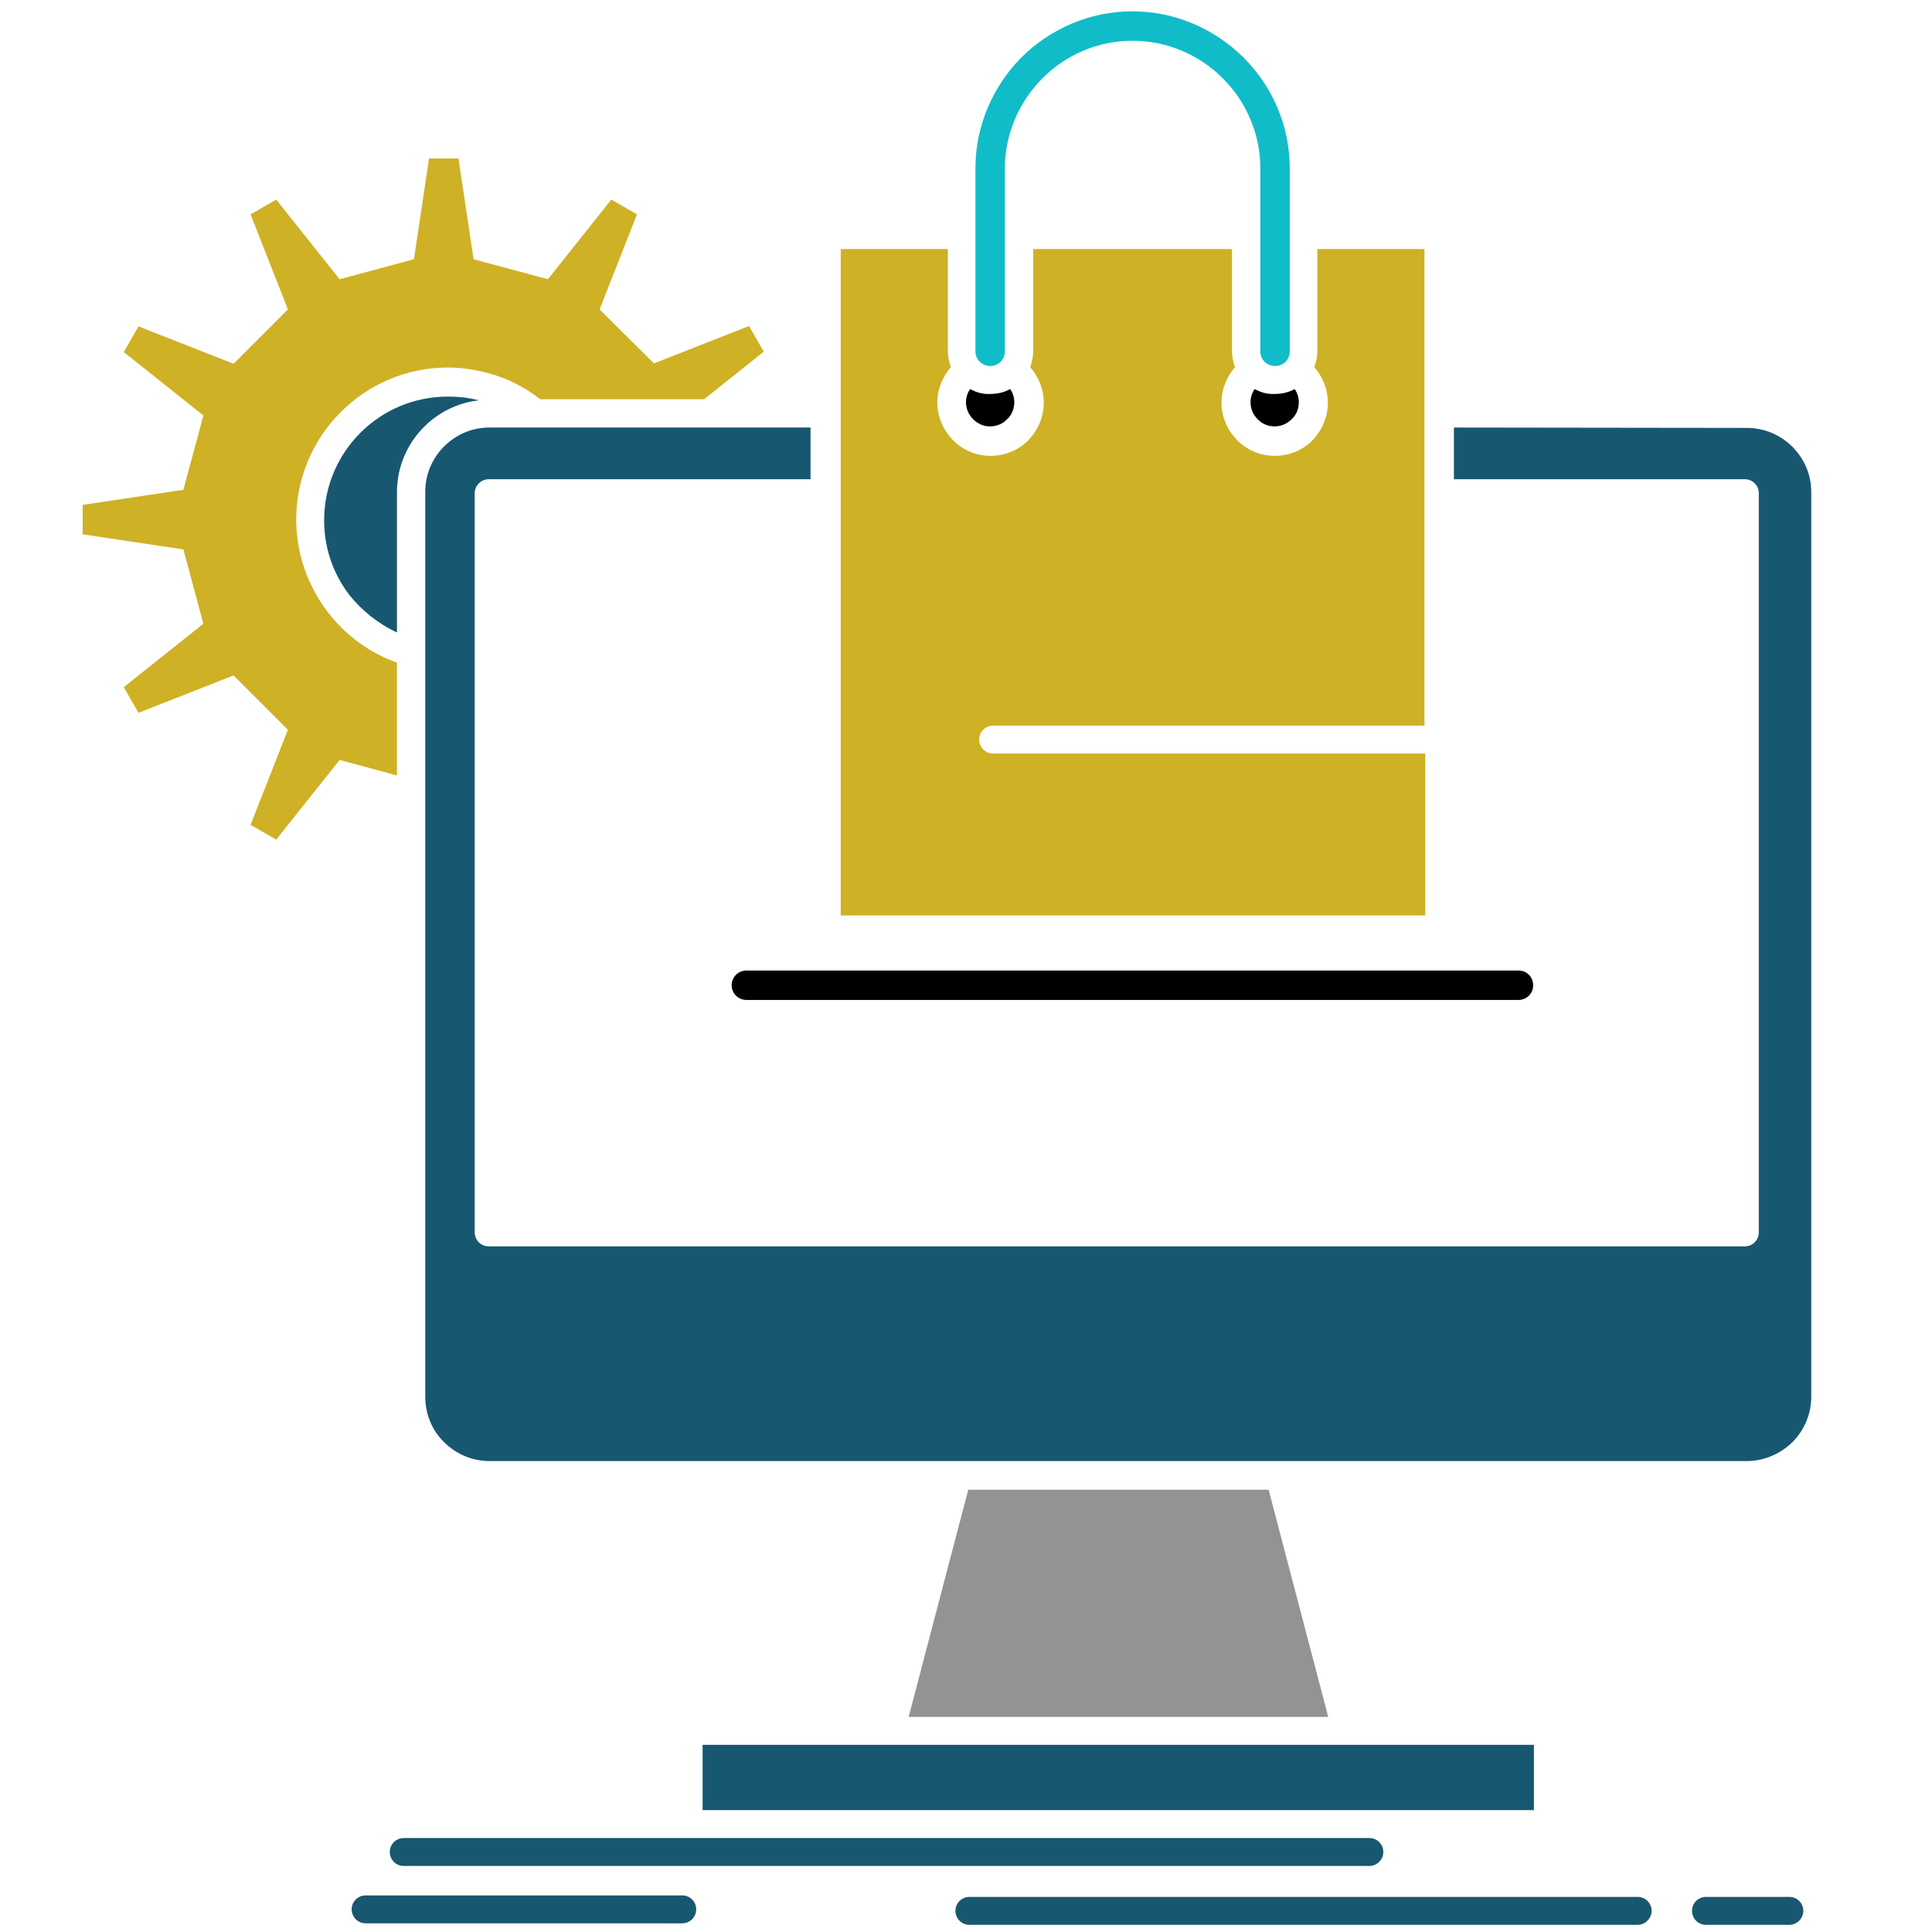 <?xml version="1.0" encoding="utf-8"?>
<!-- Generator: Adobe Illustrator 22.0.1, SVG Export Plug-In . SVG Version: 6.00 Build 0)  -->
<svg version="1.1" id="Layer_1" xmlns="http://www.w3.org/2000/svg" xmlns:xlink="http://www.w3.org/1999/xlink" x="0px" y="0px"
	 viewBox="0 0 512 512" style="enable-background:new 0 0 512 512;" xml:space="preserve">
<style type="text/css">
	.st0{fill:#185770;}
	.st1{fill:#CEB124;}
	.st2{fill:#11BCC9;}
	.st3{fill:#939393;}
</style>
<g id="row_1">
</g>
<g>
	<polygon class="st0" points="235.9,462.4 235.9,462.4 186.2,462.4 186.2,479.7 406.5,479.7 406.5,462.4 	"/>
	<path class="st1" d="M377.5,66h-28.4v27.1c0,1.5-0.3,2.9-0.8,4.2c2.2,2.5,3.6,5.8,3.6,9.4c0,3.9-1.6,7.4-4.1,10s-6.1,4.1-10,4.1
		s-7.4-1.6-9.9-4.1l-0.1-0.1c-2.5-2.6-4.1-6.1-4.1-9.9c0-3.6,1.4-6.9,3.6-9.4c-0.5-1.3-0.8-2.7-0.8-4.2V66h-52.7v27.1
		c0,1.5-0.3,2.9-0.8,4.2c2.2,2.5,3.6,5.8,3.6,9.4c0,3.9-1.6,7.4-4.1,10c-2.6,2.6-6.1,4.1-10,4.1s-7.4-1.6-9.9-4.1l-0.1-0.1
		c-2.5-2.6-4.1-6.1-4.1-9.9c0-3.6,1.4-6.9,3.6-9.4c-0.5-1.3-0.8-2.7-0.8-4.2V66h-28.4v176.6h154.9v-42.9H263.2
		c-2.1,0-3.7-1.7-3.7-3.7c0-2.1,1.7-3.7,3.7-3.7h114.3V66z"/>
	<path class="st0" d="M385.3,113.3V127h77.1c2.1,0,3.7,1.7,3.7,3.7v195.9c0,2.1-1.7,3.7-3.7,3.7H129.5c-2.1,0-3.7-1.7-3.7-3.7V130.7
		c0-2,1.7-3.7,3.7-3.7h85.3v-13.7h-85.1c-4.7,0-8.9,1.9-12,5s-5,7.3-5,12v239.9c0,4.7,1.9,9,5,12c3.1,3.1,7.4,5,12,5H339h0.1h123.8
		c4.6,0,8.8-1.9,11.9-4.8l0.2-0.2c3.1-3.1,5-7.4,5-12V130.4c0-4.7-1.9-8.9-5-12s-7.4-5-12-5L385.3,113.3L385.3,113.3z"/>
	<path d="M257.1,103.1c-0.7,1-1.1,2.2-1.1,3.5c0,1.7,0.7,3.3,1.8,4.4l0.1,0.1c1.2,1.2,2.7,1.9,4.5,1.9s3.3-0.7,4.5-1.9
		c1.2-1.1,1.9-2.7,1.9-4.5c0-1.3-0.4-2.5-1.1-3.5c-1.6,0.9-3.4,1.3-5.3,1.3C260.5,104.5,258.7,104,257.1,103.1z"/>
	<path d="M332.5,103.1c-0.7,1-1.1,2.2-1.1,3.5c0,1.7,0.7,3.3,1.8,4.4l0.1,0.1c1.1,1.2,2.7,1.9,4.5,1.9c1.7,0,3.3-0.7,4.5-1.9
		c1.2-1.1,1.9-2.7,1.9-4.5c0-1.3-0.4-2.5-1.1-3.5c-1.6,0.9-3.4,1.3-5.3,1.3C335.9,104.5,334.1,104,332.5,103.1z"/>
	<path class="st0" d="M105.2,167.6v-37.2c0-6.8,2.8-12.9,7.2-17.3c3.8-3.8,8.9-6.4,14.5-7c-2.6-0.7-5.4-1-8.2-1
		c-9,0-17.2,3.6-23.2,9.6c-5.9,5.9-9.6,14.1-9.6,23.2c0,7.5,2.5,14.3,6.7,19.8C95.9,161.8,100.2,165.3,105.2,167.6z"/>
	<path class="st1" d="M105.2,205.5v-29.9c-7.4-2.6-13.8-7.4-18.5-13.6c-5.1-6.8-8.2-15.2-8.2-24.3c0-11.1,4.5-21.2,11.8-28.5
		s17.3-11.8,28.4-11.8c4.7,0,9.3,0.9,13.6,2.4c4,1.4,7.6,3.5,10.9,6h43.4l15.8-12.6l-3.9-6.8l-25.2,9.9L158.9,82l9.9-25.2l-6.8-3.9
		L145.2,74l-19.7-5.3l-4-26.7h-7.8l-4,26.7L90,74L73.2,52.9l-6.8,3.9L76.3,82L61.9,96.4l-25.2-9.9l-3.9,6.8l21.1,16.8l-5.3,19.7
		l-26.7,4v7.8l26.7,4l5.3,19.7l-21.1,16.8l3.9,6.8l25.2-9.9l14.4,14.4l-9.9,25.2l6.8,3.9L90,201.4L105.2,205.5z"/>
	<path d="M402.4,257.2c2.2,0,3.9,1.7,3.9,3.9s-1.7,3.9-3.9,3.9H197.8c-2.1,0-3.9-1.7-3.9-3.9s1.8-3.9,3.9-3.9H402.4z"/>
	<path class="st2" d="M266.3,93.1c0,2.2-1.7,3.9-3.9,3.9c-2.1,0-3.9-1.7-3.9-3.9V44.6c0-11.4,4.7-21.8,12.2-29.4l0.1-0.1
		C278.3,7.7,288.7,3,300.1,3s21.8,4.7,29.4,12.2l0.1,0.1c7.5,7.5,12.2,17.9,12.2,29.3v48.5c0,2.2-1.7,3.9-3.9,3.9
		c-2.2,0-3.9-1.7-3.9-3.9V44.6c0-9.2-3.8-17.7-9.9-23.8l-0.1-0.1c-6.1-6.1-14.6-9.9-23.9-9.9c-9.2,0-17.7,3.8-23.8,9.9l-0.1,0.1
		c-6.1,6.2-9.9,14.6-9.9,23.9L266.3,93.1L266.3,93.1z"/>
	<path class="st0" d="M107,494.5c-2.1,0-3.7-1.7-3.7-3.7c0-2.1,1.7-3.7,3.7-3.7h255.9c2.1,0,3.7,1.7,3.7,3.7s-1.7,3.7-3.7,3.7H107z"
		/>
	<path class="st0" d="M256.9,510.1c-2.1,0-3.7-1.7-3.7-3.7c0-2.1,1.7-3.7,3.7-3.7H434c2.1,0,3.7,1.7,3.7,3.7s-1.7,3.7-3.7,3.7H256.9
		z"/>
	<path class="st0" d="M452.1,510.1c-2.1,0-3.7-1.7-3.7-3.7c0-2.1,1.7-3.7,3.7-3.7h22.1c2.1,0,3.7,1.7,3.7,3.7s-1.7,3.7-3.7,3.7
		H452.1z"/>
	<path class="st0" d="M96.9,509.7c-2.1,0-3.7-1.7-3.7-3.7c0-2.1,1.7-3.7,3.7-3.7h83.9c2.1,0,3.7,1.7,3.7,3.7c0,2.1-1.7,3.7-3.7,3.7
		H96.9z"/>
	<polygon class="st3" points="336.2,394.8 256.6,394.8 240.8,455 352,455 	"/>
	<g id="Layer_1_1_">
	</g>
</g>
</svg>
